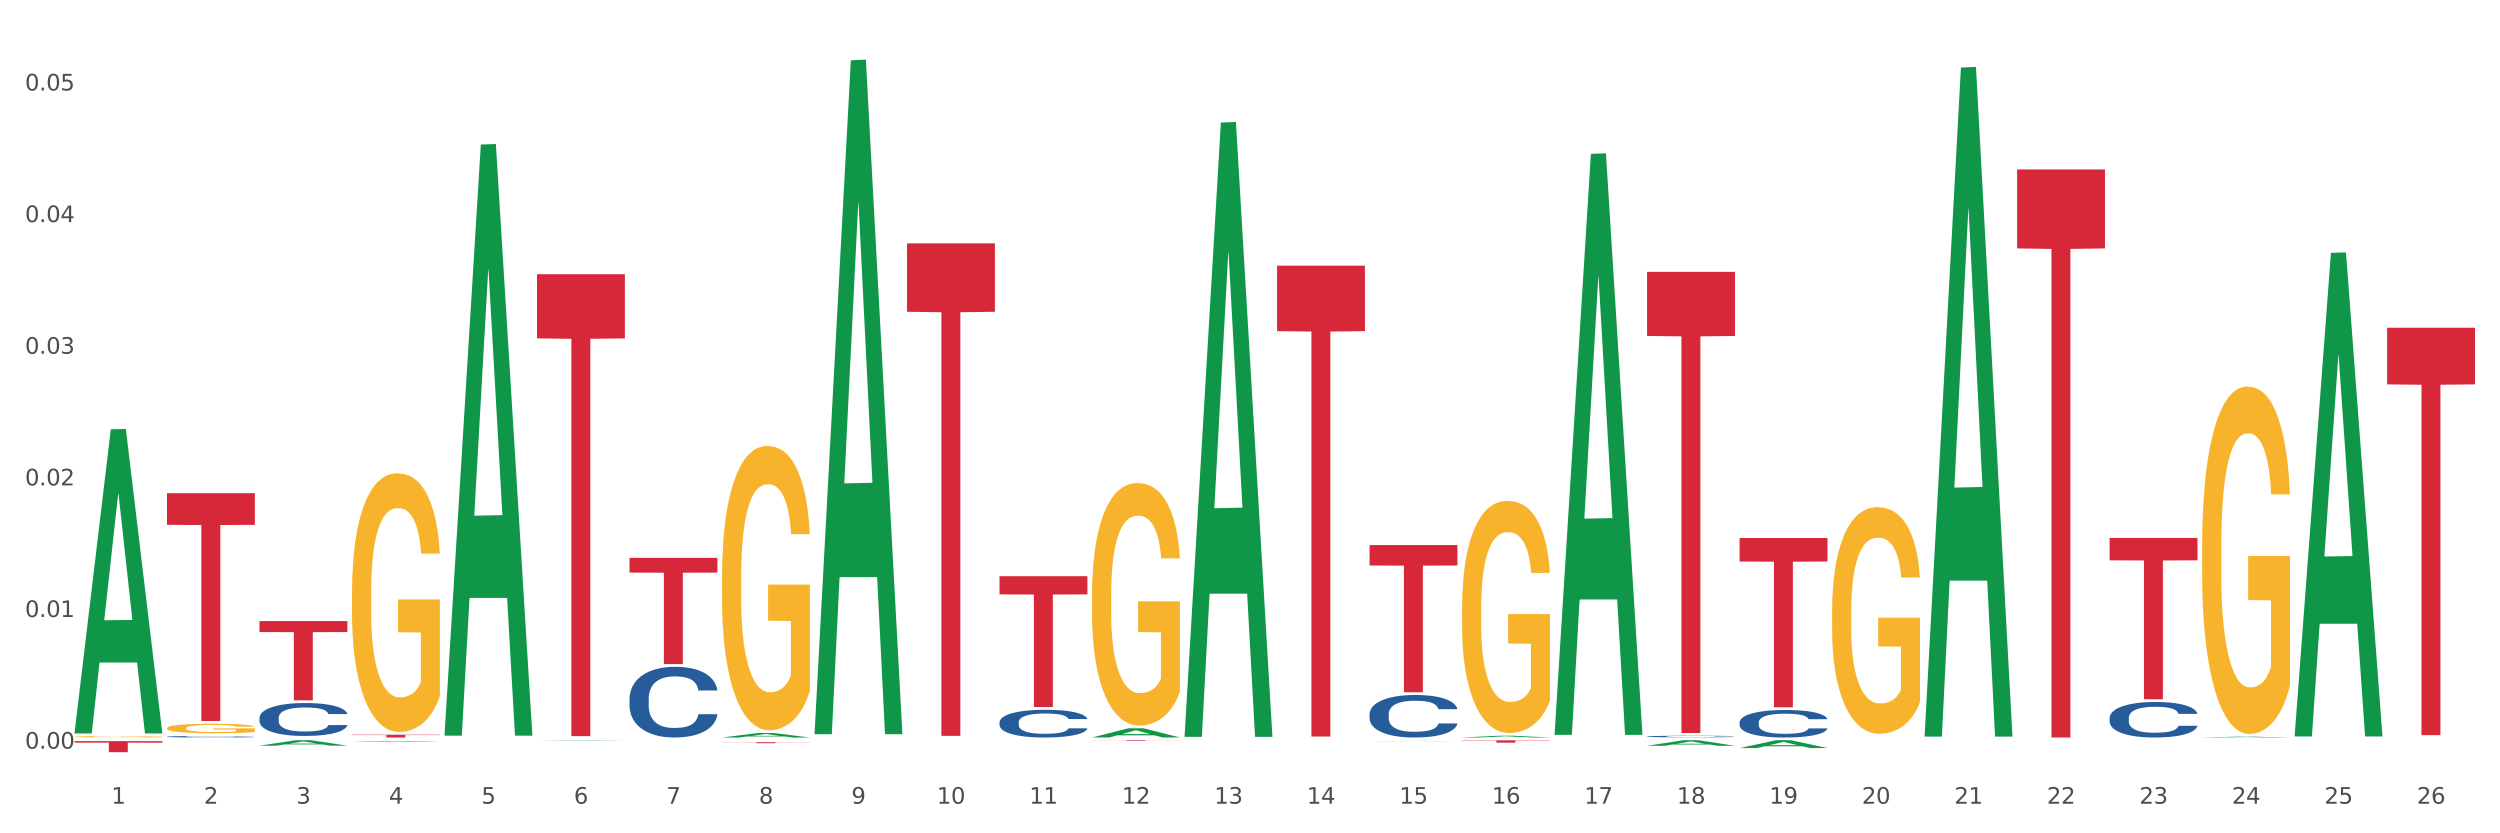 <?xml version="1.0" encoding="utf-8" standalone="no"?>
<!DOCTYPE svg PUBLIC "-//W3C//DTD SVG 1.1//EN"
  "http://www.w3.org/Graphics/SVG/1.1/DTD/svg11.dtd">
<svg xmlns:xlink="http://www.w3.org/1999/xlink" width="1080pt" height="360pt" viewBox="0 0 1080 360" xmlns="http://www.w3.org/2000/svg" version="1.1">
 <rect x="0" y="0" width="1080" height="360" fill="#333333" stroke="none"/>
 <defs>
  <style type="text/css">*{stroke-linejoin: round; stroke-linecap: butt}</style>
 </defs>
 <g id="figure_1">
  <g id="patch_1">
   <path d="M 0 360 
L 1080 360 
L 1080 0 
L 0 0 
z
" style="fill: #ffffff; stroke: #ffffff; stroke-linejoin: miter"/>
  </g>
  <g id="axes_1">
   <g id="matplotlib.axis_1">
    <g id="xtick_1">
     <g id="text_1">
      <!-- 1 -->
      <g style="fill: #4d4d4d" transform="translate(48.103 347.204) scale(0.096 -0.096)">
       <defs>
        <path id="DejaVuSans-31" d="M 794 531 
L 1825 531 
L 1825 4091 
L 703 3866 
L 703 4441 
L 1819 4666 
L 2450 4666 
L 2450 531 
L 3481 531 
L 3481 0 
L 794 0 
L 794 531 
z
" transform="scale(0.016)"/>
       </defs>
       <use xlink:href="#DejaVuSans-31"/>
      </g>
     </g>
    </g>
    <g id="xtick_2">
     <g id="text_2">
      <!-- 2 -->
      <g style="fill: #4d4d4d" transform="translate(88.066 347.204) scale(0.096 -0.096)">
       <defs>
        <path id="DejaVuSans-32" d="M 1228 531 
L 3431 531 
L 3431 0 
L 469 0 
L 469 531 
Q 828 903 1448 1529 
Q 2069 2156 2228 2338 
Q 2531 2678 2651 2914 
Q 2772 3150 2772 3378 
Q 2772 3750 2511 3984 
Q 2250 4219 1831 4219 
Q 1534 4219 1204 4116 
Q 875 4013 500 3803 
L 500 4441 
Q 881 4594 1212 4672 
Q 1544 4750 1819 4750 
Q 2544 4750 2975 4387 
Q 3406 4025 3406 3419 
Q 3406 3131 3298 2873 
Q 3191 2616 2906 2266 
Q 2828 2175 2409 1742 
Q 1991 1309 1228 531 
z
" transform="scale(0.016)"/>
       </defs>
       <use xlink:href="#DejaVuSans-32"/>
      </g>
     </g>
    </g>
    <g id="xtick_3">
     <g id="text_3">
      <!-- 3 -->
      <g style="fill: #4d4d4d" transform="translate(128.028 347.204) scale(0.096 -0.096)">
       <defs>
        <path id="DejaVuSans-33" d="M 2597 2516 
Q 3050 2419 3304 2112 
Q 3559 1806 3559 1356 
Q 3559 666 3084 287 
Q 2609 -91 1734 -91 
Q 1441 -91 1130 -33 
Q 819 25 488 141 
L 488 750 
Q 750 597 1062 519 
Q 1375 441 1716 441 
Q 2309 441 2620 675 
Q 2931 909 2931 1356 
Q 2931 1769 2642 2001 
Q 2353 2234 1838 2234 
L 1294 2234 
L 1294 2753 
L 1863 2753 
Q 2328 2753 2575 2939 
Q 2822 3125 2822 3475 
Q 2822 3834 2567 4026 
Q 2313 4219 1838 4219 
Q 1578 4219 1281 4162 
Q 984 4106 628 3988 
L 628 4550 
Q 988 4650 1302 4700 
Q 1616 4750 1894 4750 
Q 2613 4750 3031 4423 
Q 3450 4097 3450 3541 
Q 3450 3153 3228 2886 
Q 3006 2619 2597 2516 
z
" transform="scale(0.016)"/>
       </defs>
       <use xlink:href="#DejaVuSans-33"/>
      </g>
     </g>
    </g>
    <g id="xtick_4">
     <g id="text_4">
      <!-- 4 -->
      <g style="fill: #4d4d4d" transform="translate(167.99 347.204) scale(0.096 -0.096)">
       <defs>
        <path id="DejaVuSans-34" d="M 2419 4116 
L 825 1625 
L 2419 1625 
L 2419 4116 
z
M 2253 4666 
L 3047 4666 
L 3047 1625 
L 3713 1625 
L 3713 1100 
L 3047 1100 
L 3047 0 
L 2419 0 
L 2419 1100 
L 313 1100 
L 313 1709 
L 2253 4666 
z
" transform="scale(0.016)"/>
       </defs>
       <use xlink:href="#DejaVuSans-34"/>
      </g>
     </g>
    </g>
    <g id="xtick_5">
     <g id="text_5">
      <!-- 5 -->
      <g style="fill: #4d4d4d" transform="translate(207.953 347.204) scale(0.096 -0.096)">
       <defs>
        <path id="DejaVuSans-35" d="M 691 4666 
L 3169 4666 
L 3169 4134 
L 1269 4134 
L 1269 2991 
Q 1406 3038 1543 3061 
Q 1681 3084 1819 3084 
Q 2600 3084 3056 2656 
Q 3513 2228 3513 1497 
Q 3513 744 3044 326 
Q 2575 -91 1722 -91 
Q 1428 -91 1123 -41 
Q 819 9 494 109 
L 494 744 
Q 775 591 1075 516 
Q 1375 441 1709 441 
Q 2250 441 2565 725 
Q 2881 1009 2881 1497 
Q 2881 1984 2565 2268 
Q 2250 2553 1709 2553 
Q 1456 2553 1204 2497 
Q 953 2441 691 2322 
L 691 4666 
z
" transform="scale(0.016)"/>
       </defs>
       <use xlink:href="#DejaVuSans-35"/>
      </g>
     </g>
    </g>
    <g id="xtick_6">
     <g id="text_6">
      <!-- 6 -->
      <g style="fill: #4d4d4d" transform="translate(247.915 347.204) scale(0.096 -0.096)">
       <defs>
        <path id="DejaVuSans-36" d="M 2113 2584 
Q 1688 2584 1439 2293 
Q 1191 2003 1191 1497 
Q 1191 994 1439 701 
Q 1688 409 2113 409 
Q 2538 409 2786 701 
Q 3034 994 3034 1497 
Q 3034 2003 2786 2293 
Q 2538 2584 2113 2584 
z
M 3366 4563 
L 3366 3988 
Q 3128 4100 2886 4159 
Q 2644 4219 2406 4219 
Q 1781 4219 1451 3797 
Q 1122 3375 1075 2522 
Q 1259 2794 1537 2939 
Q 1816 3084 2150 3084 
Q 2853 3084 3261 2657 
Q 3669 2231 3669 1497 
Q 3669 778 3244 343 
Q 2819 -91 2113 -91 
Q 1303 -91 875 529 
Q 447 1150 447 2328 
Q 447 3434 972 4092 
Q 1497 4750 2381 4750 
Q 2619 4750 2861 4703 
Q 3103 4656 3366 4563 
z
" transform="scale(0.016)"/>
       </defs>
       <use xlink:href="#DejaVuSans-36"/>
      </g>
     </g>
    </g>
    <g id="xtick_7">
     <g id="text_7">
      <!-- 7 -->
      <g style="fill: #4d4d4d" transform="translate(287.878 347.204) scale(0.096 -0.096)">
       <defs>
        <path id="DejaVuSans-37" d="M 525 4666 
L 3525 4666 
L 3525 4397 
L 1831 0 
L 1172 0 
L 2766 4134 
L 525 4134 
L 525 4666 
z
" transform="scale(0.016)"/>
       </defs>
       <use xlink:href="#DejaVuSans-37"/>
      </g>
     </g>
    </g>
    <g id="xtick_8">
     <g id="text_8">
      <!-- 8 -->
      <g style="fill: #4d4d4d" transform="translate(327.84 347.204) scale(0.096 -0.096)">
       <defs>
        <path id="DejaVuSans-38" d="M 2034 2216 
Q 1584 2216 1326 1975 
Q 1069 1734 1069 1313 
Q 1069 891 1326 650 
Q 1584 409 2034 409 
Q 2484 409 2743 651 
Q 3003 894 3003 1313 
Q 3003 1734 2745 1975 
Q 2488 2216 2034 2216 
z
M 1403 2484 
Q 997 2584 770 2862 
Q 544 3141 544 3541 
Q 544 4100 942 4425 
Q 1341 4750 2034 4750 
Q 2731 4750 3128 4425 
Q 3525 4100 3525 3541 
Q 3525 3141 3298 2862 
Q 3072 2584 2669 2484 
Q 3125 2378 3379 2068 
Q 3634 1759 3634 1313 
Q 3634 634 3220 271 
Q 2806 -91 2034 -91 
Q 1263 -91 848 271 
Q 434 634 434 1313 
Q 434 1759 690 2068 
Q 947 2378 1403 2484 
z
M 1172 3481 
Q 1172 3119 1398 2916 
Q 1625 2713 2034 2713 
Q 2441 2713 2670 2916 
Q 2900 3119 2900 3481 
Q 2900 3844 2670 4047 
Q 2441 4250 2034 4250 
Q 1625 4250 1398 4047 
Q 1172 3844 1172 3481 
z
" transform="scale(0.016)"/>
       </defs>
       <use xlink:href="#DejaVuSans-38"/>
      </g>
     </g>
    </g>
    <g id="xtick_9">
     <g id="text_9">
      <!-- 9 -->
      <g style="fill: #4d4d4d" transform="translate(367.803 347.204) scale(0.096 -0.096)">
       <defs>
        <path id="DejaVuSans-39" d="M 703 97 
L 703 672 
Q 941 559 1184 500 
Q 1428 441 1663 441 
Q 2288 441 2617 861 
Q 2947 1281 2994 2138 
Q 2813 1869 2534 1725 
Q 2256 1581 1919 1581 
Q 1219 1581 811 2004 
Q 403 2428 403 3163 
Q 403 3881 828 4315 
Q 1253 4750 1959 4750 
Q 2769 4750 3195 4129 
Q 3622 3509 3622 2328 
Q 3622 1225 3098 567 
Q 2575 -91 1691 -91 
Q 1453 -91 1209 -44 
Q 966 3 703 97 
z
M 1959 2075 
Q 2384 2075 2632 2365 
Q 2881 2656 2881 3163 
Q 2881 3666 2632 3958 
Q 2384 4250 1959 4250 
Q 1534 4250 1286 3958 
Q 1038 3666 1038 3163 
Q 1038 2656 1286 2365 
Q 1534 2075 1959 2075 
z
" transform="scale(0.016)"/>
       </defs>
       <use xlink:href="#DejaVuSans-39"/>
      </g>
     </g>
    </g>
    <g id="xtick_10">
     <g id="text_10">
      <!-- 10 -->
      <g style="fill: #4d4d4d" transform="translate(404.711 347.204) scale(0.096 -0.096)">
       <defs>
        <path id="DejaVuSans-30" d="M 2034 4250 
Q 1547 4250 1301 3770 
Q 1056 3291 1056 2328 
Q 1056 1369 1301 889 
Q 1547 409 2034 409 
Q 2525 409 2770 889 
Q 3016 1369 3016 2328 
Q 3016 3291 2770 3770 
Q 2525 4250 2034 4250 
z
M 2034 4750 
Q 2819 4750 3233 4129 
Q 3647 3509 3647 2328 
Q 3647 1150 3233 529 
Q 2819 -91 2034 -91 
Q 1250 -91 836 529 
Q 422 1150 422 2328 
Q 422 3509 836 4129 
Q 1250 4750 2034 4750 
z
" transform="scale(0.016)"/>
       </defs>
       <use xlink:href="#DejaVuSans-31"/>
       <use xlink:href="#DejaVuSans-30" transform="translate(63.623 0)"/>
      </g>
     </g>
    </g>
    <g id="xtick_11">
     <g id="text_11">
      <!-- 11 -->
      <g style="fill: #4d4d4d" transform="translate(444.673 347.204) scale(0.096 -0.096)">
       <use xlink:href="#DejaVuSans-31"/>
       <use xlink:href="#DejaVuSans-31" transform="translate(63.623 0)"/>
      </g>
     </g>
    </g>
    <g id="xtick_12">
     <g id="text_12">
      <!-- 12 -->
      <g style="fill: #4d4d4d" transform="translate(484.636 347.204) scale(0.096 -0.096)">
       <use xlink:href="#DejaVuSans-31"/>
       <use xlink:href="#DejaVuSans-32" transform="translate(63.623 0)"/>
      </g>
     </g>
    </g>
    <g id="xtick_13">
     <g id="text_13">
      <!-- 13 -->
      <g style="fill: #4d4d4d" transform="translate(524.598 347.204) scale(0.096 -0.096)">
       <use xlink:href="#DejaVuSans-31"/>
       <use xlink:href="#DejaVuSans-33" transform="translate(63.623 0)"/>
      </g>
     </g>
    </g>
    <g id="xtick_14">
     <g id="text_14">
      <!-- 14 -->
      <g style="fill: #4d4d4d" transform="translate(564.561 347.204) scale(0.096 -0.096)">
       <use xlink:href="#DejaVuSans-31"/>
       <use xlink:href="#DejaVuSans-34" transform="translate(63.623 0)"/>
      </g>
     </g>
    </g>
    <g id="xtick_15">
     <g id="text_15">
      <!-- 15 -->
      <g style="fill: #4d4d4d" transform="translate(604.523 347.204) scale(0.096 -0.096)">
       <use xlink:href="#DejaVuSans-31"/>
       <use xlink:href="#DejaVuSans-35" transform="translate(63.623 0)"/>
      </g>
     </g>
    </g>
    <g id="xtick_16">
     <g id="text_16">
      <!-- 16 -->
      <g style="fill: #4d4d4d" transform="translate(644.486 347.204) scale(0.096 -0.096)">
       <use xlink:href="#DejaVuSans-31"/>
       <use xlink:href="#DejaVuSans-36" transform="translate(63.623 0)"/>
      </g>
     </g>
    </g>
    <g id="xtick_17">
     <g id="text_17">
      <!-- 17 -->
      <g style="fill: #4d4d4d" transform="translate(684.448 347.204) scale(0.096 -0.096)">
       <use xlink:href="#DejaVuSans-31"/>
       <use xlink:href="#DejaVuSans-37" transform="translate(63.623 0)"/>
      </g>
     </g>
    </g>
    <g id="xtick_18">
     <g id="text_18">
      <!-- 18 -->
      <g style="fill: #4d4d4d" transform="translate(724.41 347.204) scale(0.096 -0.096)">
       <use xlink:href="#DejaVuSans-31"/>
       <use xlink:href="#DejaVuSans-38" transform="translate(63.623 0)"/>
      </g>
     </g>
    </g>
    <g id="xtick_19">
     <g id="text_19">
      <!-- 19 -->
      <g style="fill: #4d4d4d" transform="translate(764.373 347.204) scale(0.096 -0.096)">
       <use xlink:href="#DejaVuSans-31"/>
       <use xlink:href="#DejaVuSans-39" transform="translate(63.623 0)"/>
      </g>
     </g>
    </g>
    <g id="xtick_20">
     <g id="text_20">
      <!-- 20 -->
      <g style="fill: #4d4d4d" transform="translate(804.335 347.204) scale(0.096 -0.096)">
       <use xlink:href="#DejaVuSans-32"/>
       <use xlink:href="#DejaVuSans-30" transform="translate(63.623 0)"/>
      </g>
     </g>
    </g>
    <g id="xtick_21">
     <g id="text_21">
      <!-- 21 -->
      <g style="fill: #4d4d4d" transform="translate(844.298 347.204) scale(0.096 -0.096)">
       <use xlink:href="#DejaVuSans-32"/>
       <use xlink:href="#DejaVuSans-31" transform="translate(63.623 0)"/>
      </g>
     </g>
    </g>
    <g id="xtick_22">
     <g id="text_22">
      <!-- 22 -->
      <g style="fill: #4d4d4d" transform="translate(884.26 347.204) scale(0.096 -0.096)">
       <use xlink:href="#DejaVuSans-32"/>
       <use xlink:href="#DejaVuSans-32" transform="translate(63.623 0)"/>
      </g>
     </g>
    </g>
    <g id="xtick_23">
     <g id="text_23">
      <!-- 23 -->
      <g style="fill: #4d4d4d" transform="translate(924.223 347.204) scale(0.096 -0.096)">
       <use xlink:href="#DejaVuSans-32"/>
       <use xlink:href="#DejaVuSans-33" transform="translate(63.623 0)"/>
      </g>
     </g>
    </g>
    <g id="xtick_24">
     <g id="text_24">
      <!-- 24 -->
      <g style="fill: #4d4d4d" transform="translate(964.185 347.204) scale(0.096 -0.096)">
       <use xlink:href="#DejaVuSans-32"/>
       <use xlink:href="#DejaVuSans-34" transform="translate(63.623 0)"/>
      </g>
     </g>
    </g>
    <g id="xtick_25">
     <g id="text_25">
      <!-- 25 -->
      <g style="fill: #4d4d4d" transform="translate(1004.147 347.204) scale(0.096 -0.096)">
       <use xlink:href="#DejaVuSans-32"/>
       <use xlink:href="#DejaVuSans-35" transform="translate(63.623 0)"/>
      </g>
     </g>
    </g>
    <g id="xtick_26">
     <g id="text_26">
      <!-- 26 -->
      <g style="fill: #4d4d4d" transform="translate(1044.11 347.204) scale(0.096 -0.096)">
       <use xlink:href="#DejaVuSans-32"/>
       <use xlink:href="#DejaVuSans-36" transform="translate(63.623 0)"/>
      </g>
     </g>
    </g>
    <g id="xtick_27"/>
    <g id="xtick_28"/>
    <g id="xtick_29"/>
    <g id="xtick_30"/>
    <g id="xtick_31"/>
    <g id="xtick_32"/>
    <g id="xtick_33"/>
    <g id="xtick_34"/>
    <g id="xtick_35"/>
    <g id="xtick_36"/>
    <g id="xtick_37"/>
    <g id="xtick_38"/>
    <g id="xtick_39"/>
    <g id="xtick_40"/>
    <g id="xtick_41"/>
    <g id="xtick_42"/>
    <g id="xtick_43"/>
    <g id="xtick_44"/>
    <g id="xtick_45"/>
    <g id="xtick_46"/>
    <g id="xtick_47"/>
    <g id="xtick_48"/>
    <g id="xtick_49"/>
    <g id="xtick_50"/>
    <g id="xtick_51"/>
   </g>
   <g id="matplotlib.axis_2">
    <g id="ytick_1">
     <g id="text_27">
      <!-- 0.00 -->
      <g style="fill: #4d4d4d" transform="translate(10.8 323.425) scale(0.096 -0.096)">
       <defs>
        <path id="DejaVuSans-2e" d="M 684 794 
L 1344 794 
L 1344 0 
L 684 0 
L 684 794 
z
" transform="scale(0.016)"/>
       </defs>
       <use xlink:href="#DejaVuSans-30"/>
       <use xlink:href="#DejaVuSans-2e" transform="translate(63.623 0)"/>
       <use xlink:href="#DejaVuSans-30" transform="translate(95.41 0)"/>
       <use xlink:href="#DejaVuSans-30" transform="translate(159.033 0)"/>
      </g>
     </g>
    </g>
    <g id="ytick_2">
     <g id="text_28">
      <!-- 0.01 -->
      <g style="fill: #4d4d4d" transform="translate(10.8 266.556) scale(0.096 -0.096)">
       <use xlink:href="#DejaVuSans-30"/>
       <use xlink:href="#DejaVuSans-2e" transform="translate(63.623 0)"/>
       <use xlink:href="#DejaVuSans-30" transform="translate(95.41 0)"/>
       <use xlink:href="#DejaVuSans-31" transform="translate(159.033 0)"/>
      </g>
     </g>
    </g>
    <g id="ytick_3">
     <g id="text_29">
      <!-- 0.02 -->
      <g style="fill: #4d4d4d" transform="translate(10.8 209.687) scale(0.096 -0.096)">
       <use xlink:href="#DejaVuSans-30"/>
       <use xlink:href="#DejaVuSans-2e" transform="translate(63.623 0)"/>
       <use xlink:href="#DejaVuSans-30" transform="translate(95.41 0)"/>
       <use xlink:href="#DejaVuSans-32" transform="translate(159.033 0)"/>
      </g>
     </g>
    </g>
    <g id="ytick_4">
     <g id="text_30">
      <!-- 0.03 -->
      <g style="fill: #4d4d4d" transform="translate(10.8 152.819) scale(0.096 -0.096)">
       <use xlink:href="#DejaVuSans-30"/>
       <use xlink:href="#DejaVuSans-2e" transform="translate(63.623 0)"/>
       <use xlink:href="#DejaVuSans-30" transform="translate(95.41 0)"/>
       <use xlink:href="#DejaVuSans-33" transform="translate(159.033 0)"/>
      </g>
     </g>
    </g>
    <g id="ytick_5">
     <g id="text_31">
      <!-- 0.04 -->
      <g style="fill: #4d4d4d" transform="translate(10.8 95.95) scale(0.096 -0.096)">
       <use xlink:href="#DejaVuSans-30"/>
       <use xlink:href="#DejaVuSans-2e" transform="translate(63.623 0)"/>
       <use xlink:href="#DejaVuSans-30" transform="translate(95.41 0)"/>
       <use xlink:href="#DejaVuSans-34" transform="translate(159.033 0)"/>
      </g>
     </g>
    </g>
    <g id="ytick_6">
     <g id="text_32">
      <!-- 0.05 -->
      <g style="fill: #4d4d4d" transform="translate(10.8 39.082) scale(0.096 -0.096)">
       <use xlink:href="#DejaVuSans-30"/>
       <use xlink:href="#DejaVuSans-2e" transform="translate(63.623 0)"/>
       <use xlink:href="#DejaVuSans-30" transform="translate(95.41 0)"/>
       <use xlink:href="#DejaVuSans-35" transform="translate(159.033 0)"/>
      </g>
     </g>
    </g>
    <g id="ytick_7"/>
    <g id="ytick_8"/>
    <g id="ytick_9"/>
    <g id="ytick_10"/>
    <g id="ytick_11"/>
   </g>
   <g id="PolyCollection_1">
    <path d="M 32.175 316.603 
L 32.214 316.48 
L 47.87 185.443 
L 54.367 185.32 
L 70.139 316.85 
L 62.625 316.85 
L 59.22 286.221 
L 43.055 286.221 
L 42.938 286.715 
L 39.65 316.85 
L 32.175 316.85 
L 32.175 316.603 
L 45.091 267.943 
L 57.184 267.82 
L 51.196 213.355 
L 51.118 213.108 
L 51.04 213.478 
L 45.052 267.82 
L 45.091 267.943 
L 32.175 316.603 
z
" clip-path="url(#p84cba42b49)" style="fill: #109648"/>
    <path d="M 311.912 249.404 
L 311.957 249.292 
L 311.957 245.253 
L 312.046 241.775 
L 312.495 233.362 
L 313.167 226.406 
L 313.66 222.704 
L 314.153 219.675 
L 314.736 216.646 
L 315.453 213.505 
L 316.753 208.906 
L 317.56 206.55 
L 318.546 204.082 
L 320.339 200.492 
L 321.638 198.473 
L 322.983 196.79 
L 325.179 194.771 
L 326.614 193.873 
L 328.138 193.2 
L 329.975 192.752 
L 331.365 192.639 
L 334.413 192.976 
L 337.012 193.986 
L 338.267 194.771 
L 339.881 196.117 
L 340.733 197.015 
L 342.122 198.81 
L 343.556 201.165 
L 344.542 203.185 
L 346.022 206.999 
L 347.142 210.813 
L 348.173 215.525 
L 348.711 218.778 
L 349.114 221.807 
L 349.473 225.285 
L 349.831 230.781 
L 341.764 230.781 
L 341.45 226.855 
L 340.957 223.153 
L 340.24 219.563 
L 339.612 217.32 
L 338.536 214.515 
L 337.55 212.72 
L 336.519 211.374 
L 335.264 210.252 
L 334.278 209.691 
L 332.889 209.242 
L 330.155 209.355 
L 328.317 210.252 
L 327.062 211.374 
L 326.255 212.384 
L 325.538 213.505 
L 324.731 215.076 
L 323.79 217.432 
L 323.118 219.563 
L 322.445 222.256 
L 321.907 224.948 
L 321.414 228.089 
L 321.011 231.455 
L 320.697 234.932 
L 320.428 239.195 
L 320.204 246.263 
L 320.204 261.632 
L 320.294 265.109 
L 320.518 269.709 
L 320.787 273.186 
L 321.235 277.337 
L 321.638 280.142 
L 322.4 284.18 
L 323.252 287.546 
L 323.924 289.677 
L 324.597 291.472 
L 325.762 293.94 
L 327.062 295.959 
L 328.182 297.193 
L 329.706 298.315 
L 330.737 298.764 
L 331.634 298.988 
L 333.83 298.988 
L 335.399 298.652 
L 337.147 297.866 
L 338.491 296.857 
L 339.612 295.623 
L 340.867 293.604 
L 341.674 291.696 
L 341.674 268.25 
L 331.813 268.138 
L 331.813 252.545 
L 349.876 252.545 
L 349.876 298.315 
L 349.114 300.671 
L 348.263 302.802 
L 347.366 304.71 
L 346.022 307.065 
L 344.408 309.309 
L 342.974 310.88 
L 341.45 312.226 
L 339.657 313.46 
L 337.326 314.582 
L 335.892 315.03 
L 334.099 315.367 
L 331.992 315.479 
L 330.155 315.255 
L 328.362 314.694 
L 326.479 313.684 
L 324.641 312.226 
L 323.252 310.767 
L 321.862 308.972 
L 320.383 306.617 
L 319.218 304.373 
L 318.322 302.354 
L 317.335 299.774 
L 316.26 296.408 
L 315.453 293.379 
L 314.736 290.238 
L 313.974 286.199 
L 313.436 282.722 
L 312.898 278.347 
L 312.584 275.093 
L 312.226 270.045 
L 311.957 262.978 
L 311.912 249.404 
z
" clip-path="url(#p84cba42b49)" style="fill: #f7b32b"/>
    <path d="M 471.762 257.085 
L 471.807 256.989 
L 471.807 253.544 
L 471.896 250.578 
L 472.344 243.402 
L 473.017 237.469 
L 473.51 234.311 
L 474.003 231.728 
L 474.585 229.144 
L 475.303 226.465 
L 476.602 222.542 
L 477.409 220.533 
L 478.395 218.428 
L 480.188 215.366 
L 481.488 213.643 
L 482.833 212.208 
L 485.029 210.486 
L 486.463 209.72 
L 487.987 209.146 
L 489.825 208.763 
L 491.214 208.668 
L 494.262 208.955 
L 496.862 209.816 
L 498.117 210.486 
L 499.731 211.634 
L 500.582 212.399 
L 501.972 213.93 
L 503.406 215.94 
L 504.392 217.662 
L 505.871 220.915 
L 506.992 224.169 
L 508.023 228.187 
L 508.561 230.962 
L 508.964 233.546 
L 509.323 236.512 
L 509.681 241.201 
L 501.613 241.201 
L 501.299 237.852 
L 500.806 234.694 
L 500.089 231.632 
L 499.462 229.718 
L 498.386 227.326 
L 497.4 225.795 
L 496.369 224.647 
L 495.114 223.69 
L 494.128 223.212 
L 492.738 222.829 
L 490.004 222.925 
L 488.167 223.69 
L 486.912 224.647 
L 486.105 225.508 
L 485.388 226.465 
L 484.581 227.805 
L 483.64 229.814 
L 482.967 231.632 
L 482.295 233.929 
L 481.757 236.225 
L 481.264 238.904 
L 480.861 241.775 
L 480.547 244.741 
L 480.278 248.377 
L 480.054 254.405 
L 480.054 267.514 
L 480.143 270.481 
L 480.368 274.404 
L 480.636 277.37 
L 481.085 280.91 
L 481.488 283.303 
L 482.25 286.747 
L 483.102 289.618 
L 483.774 291.436 
L 484.446 292.967 
L 485.612 295.072 
L 486.912 296.794 
L 488.032 297.847 
L 489.556 298.804 
L 490.587 299.186 
L 491.483 299.378 
L 493.68 299.378 
L 495.248 299.091 
L 496.997 298.421 
L 498.341 297.56 
L 499.462 296.507 
L 500.717 294.785 
L 501.524 293.158 
L 501.524 273.16 
L 491.663 273.064 
L 491.663 259.764 
L 509.726 259.764 
L 509.726 298.804 
L 508.964 300.813 
L 508.112 302.631 
L 507.216 304.258 
L 505.871 306.267 
L 504.258 308.181 
L 502.823 309.52 
L 501.299 310.669 
L 499.507 311.721 
L 497.176 312.678 
L 495.742 313.061 
L 493.949 313.348 
L 491.842 313.444 
L 490.004 313.252 
L 488.211 312.774 
L 486.329 311.913 
L 484.491 310.669 
L 483.102 309.425 
L 481.712 307.894 
L 480.233 305.884 
L 479.068 303.971 
L 478.171 302.248 
L 477.185 300.048 
L 476.109 297.177 
L 475.303 294.593 
L 474.585 291.914 
L 473.824 288.47 
L 473.286 285.503 
L 472.748 281.772 
L 472.434 278.997 
L 472.075 274.691 
L 471.807 268.663 
L 471.762 257.085 
z
" clip-path="url(#p84cba42b49)" style="fill: #f7b32b"/>
    <path d="M 631.611 262.718 
L 631.656 262.626 
L 631.656 259.329 
L 631.746 256.489 
L 632.194 249.62 
L 632.866 243.941 
L 633.359 240.919 
L 633.853 238.446 
L 634.435 235.973 
L 635.152 233.408 
L 636.452 229.653 
L 637.259 227.73 
L 638.245 225.715 
L 640.038 222.784 
L 641.338 221.135 
L 642.682 219.761 
L 644.879 218.113 
L 646.313 217.38 
L 647.837 216.831 
L 649.675 216.464 
L 651.064 216.373 
L 654.112 216.647 
L 656.712 217.472 
L 657.967 218.113 
L 659.58 219.212 
L 660.432 219.945 
L 661.822 221.41 
L 663.256 223.334 
L 664.242 224.982 
L 665.721 228.096 
L 666.842 231.21 
L 667.872 235.057 
L 668.41 237.713 
L 668.814 240.186 
L 669.172 243.026 
L 669.531 247.513 
L 661.463 247.513 
L 661.149 244.308 
L 660.656 241.285 
L 659.939 238.354 
L 659.311 236.523 
L 658.236 234.233 
L 657.25 232.767 
L 656.219 231.668 
L 654.964 230.752 
L 653.978 230.294 
L 652.588 229.928 
L 649.854 230.02 
L 648.016 230.752 
L 646.761 231.668 
L 645.954 232.493 
L 645.237 233.408 
L 644.431 234.691 
L 643.489 236.614 
L 642.817 238.354 
L 642.145 240.553 
L 641.607 242.751 
L 641.114 245.315 
L 640.71 248.063 
L 640.397 250.902 
L 640.128 254.383 
L 639.904 260.153 
L 639.904 272.701 
L 639.993 275.54 
L 640.217 279.296 
L 640.486 282.135 
L 640.934 285.524 
L 641.338 287.813 
L 642.1 291.111 
L 642.951 293.858 
L 643.624 295.599 
L 644.296 297.064 
L 645.461 299.079 
L 646.761 300.728 
L 647.882 301.735 
L 649.406 302.651 
L 650.437 303.018 
L 651.333 303.201 
L 653.529 303.201 
L 655.098 302.926 
L 656.846 302.285 
L 658.191 301.461 
L 659.311 300.453 
L 660.566 298.804 
L 661.373 297.247 
L 661.373 278.105 
L 651.512 278.013 
L 651.512 265.282 
L 669.576 265.282 
L 669.576 302.651 
L 668.814 304.575 
L 667.962 306.315 
L 667.066 307.872 
L 665.721 309.795 
L 664.107 311.627 
L 662.673 312.909 
L 661.149 314.008 
L 659.356 315.016 
L 657.026 315.932 
L 655.591 316.298 
L 653.798 316.573 
L 651.692 316.665 
L 649.854 316.481 
L 648.061 316.023 
L 646.179 315.199 
L 644.341 314.008 
L 642.951 312.818 
L 641.562 311.352 
L 640.083 309.429 
L 638.917 307.597 
L 638.021 305.948 
L 637.035 303.842 
L 635.959 301.094 
L 635.152 298.621 
L 634.435 296.057 
L 633.673 292.759 
L 633.135 289.92 
L 632.598 286.348 
L 632.284 283.692 
L 631.925 279.57 
L 631.656 273.8 
L 631.611 262.718 
z
" clip-path="url(#p84cba42b49)" style="fill: #f7b32b"/>
    <path d="M 791.461 264.327 
L 791.506 264.238 
L 791.506 261.019 
L 791.596 258.247 
L 792.044 251.541 
L 792.716 245.997 
L 793.209 243.047 
L 793.702 240.632 
L 794.285 238.218 
L 795.002 235.714 
L 796.302 232.048 
L 797.109 230.171 
L 798.095 228.204 
L 799.888 225.342 
L 801.188 223.733 
L 802.532 222.392 
L 804.728 220.782 
L 806.163 220.067 
L 807.687 219.53 
L 809.524 219.173 
L 810.914 219.083 
L 813.962 219.352 
L 816.561 220.156 
L 817.817 220.782 
L 819.43 221.855 
L 820.282 222.57 
L 821.671 224.001 
L 823.106 225.879 
L 824.092 227.488 
L 825.571 230.528 
L 826.691 233.569 
L 827.722 237.324 
L 828.26 239.917 
L 828.663 242.331 
L 829.022 245.103 
L 829.381 249.484 
L 821.313 249.484 
L 820.999 246.355 
L 820.506 243.404 
L 819.789 240.543 
L 819.161 238.755 
L 818.085 236.519 
L 817.099 235.089 
L 816.068 234.016 
L 814.813 233.121 
L 813.827 232.674 
L 812.438 232.317 
L 809.704 232.406 
L 807.866 233.121 
L 806.611 234.016 
L 805.804 234.82 
L 805.087 235.714 
L 804.28 236.966 
L 803.339 238.844 
L 802.667 240.543 
L 801.994 242.689 
L 801.456 244.835 
L 800.963 247.338 
L 800.56 250.021 
L 800.246 252.793 
L 799.977 256.191 
L 799.753 261.824 
L 799.753 274.074 
L 799.843 276.845 
L 800.067 280.511 
L 800.336 283.283 
L 800.784 286.592 
L 801.188 288.827 
L 801.949 292.046 
L 802.801 294.728 
L 803.473 296.427 
L 804.146 297.858 
L 805.311 299.825 
L 806.611 301.434 
L 807.732 302.418 
L 809.255 303.312 
L 810.286 303.67 
L 811.183 303.849 
L 813.379 303.849 
L 814.948 303.58 
L 816.696 302.955 
L 818.041 302.15 
L 819.161 301.166 
L 820.416 299.557 
L 821.223 298.037 
L 821.223 279.349 
L 811.362 279.26 
L 811.362 266.831 
L 829.425 266.831 
L 829.425 303.312 
L 828.663 305.19 
L 827.812 306.889 
L 826.915 308.409 
L 825.571 310.287 
L 823.957 312.075 
L 822.523 313.327 
L 820.999 314.4 
L 819.206 315.383 
L 816.875 316.277 
L 815.441 316.635 
L 813.648 316.903 
L 811.541 316.993 
L 809.704 316.814 
L 807.911 316.367 
L 806.028 315.562 
L 804.191 314.4 
L 802.801 313.237 
L 801.412 311.807 
L 799.933 309.929 
L 798.767 308.141 
L 797.871 306.531 
L 796.885 304.475 
L 795.809 301.792 
L 795.002 299.378 
L 794.285 296.874 
L 793.523 293.655 
L 792.985 290.884 
L 792.447 287.396 
L 792.133 284.803 
L 791.775 280.78 
L 791.506 275.146 
L 791.461 264.327 
z
" clip-path="url(#p84cba42b49)" style="fill: #f7b32b"/>
    <path d="M 951.311 236.323 
L 951.356 236.186 
L 951.356 231.251 
L 951.445 227.001 
L 951.894 216.72 
L 952.566 208.222 
L 953.059 203.698 
L 953.552 199.997 
L 954.135 196.296 
L 954.852 192.457 
L 956.152 186.837 
L 956.958 183.958 
L 957.945 180.943 
L 959.737 176.556 
L 961.037 174.089 
L 962.382 172.033 
L 964.578 169.565 
L 966.012 168.469 
L 967.536 167.646 
L 969.374 167.098 
L 970.764 166.961 
L 973.812 167.372 
L 976.411 168.606 
L 977.666 169.565 
L 979.28 171.21 
L 980.131 172.307 
L 981.521 174.5 
L 982.955 177.379 
L 983.941 179.846 
L 985.42 184.507 
L 986.541 189.168 
L 987.572 194.925 
L 988.11 198.9 
L 988.513 202.601 
L 988.872 206.851 
L 989.23 213.568 
L 981.162 213.568 
L 980.849 208.77 
L 980.356 204.246 
L 979.638 199.86 
L 979.011 197.118 
L 977.935 193.691 
L 976.949 191.498 
L 975.918 189.853 
L 974.663 188.482 
L 973.677 187.797 
L 972.288 187.248 
L 969.553 187.385 
L 967.716 188.482 
L 966.461 189.853 
L 965.654 191.087 
L 964.937 192.457 
L 964.13 194.377 
L 963.189 197.255 
L 962.516 199.86 
L 961.844 203.15 
L 961.306 206.44 
L 960.813 210.278 
L 960.41 214.39 
L 960.096 218.64 
L 959.827 223.849 
L 959.603 232.485 
L 959.603 251.265 
L 959.693 255.514 
L 959.917 261.134 
L 960.186 265.384 
L 960.634 270.456 
L 961.037 273.883 
L 961.799 278.818 
L 962.651 282.93 
L 963.323 285.534 
L 963.995 287.728 
L 965.161 290.743 
L 966.461 293.211 
L 967.581 294.719 
L 969.105 296.09 
L 970.136 296.638 
L 971.033 296.912 
L 973.229 296.912 
L 974.798 296.501 
L 976.546 295.541 
L 977.89 294.307 
L 979.011 292.8 
L 980.266 290.332 
L 981.073 288.002 
L 981.073 259.352 
L 971.212 259.215 
L 971.212 240.161 
L 989.275 240.161 
L 989.275 296.09 
L 988.513 298.968 
L 987.662 301.573 
L 986.765 303.903 
L 985.42 306.782 
L 983.807 309.523 
L 982.373 311.442 
L 980.849 313.087 
L 979.056 314.595 
L 976.725 315.966 
L 975.291 316.514 
L 973.498 316.926 
L 971.391 317.063 
L 969.553 316.789 
L 967.761 316.103 
L 965.878 314.869 
L 964.04 313.087 
L 962.651 311.305 
L 961.261 309.112 
L 959.782 306.233 
L 958.617 303.492 
L 957.72 301.024 
L 956.734 297.872 
L 955.659 293.759 
L 954.852 290.058 
L 954.135 286.22 
L 953.373 281.285 
L 952.835 277.035 
L 952.297 271.689 
L 951.983 267.714 
L 951.625 261.545 
L 951.356 252.909 
L 951.311 236.323 
z
" clip-path="url(#p84cba42b49)" style="fill: #f7b32b"/>
    <path d="M 911.348 310.153 
L 911.393 310.139 
L 911.393 309.747 
L 911.528 309.215 
L 912.022 308.234 
L 912.65 307.491 
L 913.727 306.623 
L 914.31 306.259 
L 915.073 305.852 
L 916.644 305.194 
L 918.439 304.633 
L 919.695 304.325 
L 920.638 304.129 
L 922.747 303.779 
L 923.958 303.625 
L 925.215 303.499 
L 926.292 303.415 
L 928.087 303.316 
L 929.523 303.274 
L 931.183 303.26 
L 932.574 303.274 
L 934.414 303.33 
L 937.107 303.499 
L 938.139 303.597 
L 939.53 303.765 
L 940.966 303.989 
L 942.133 304.213 
L 943.479 304.535 
L 944.87 304.956 
L 946.216 305.488 
L 947.159 305.978 
L 947.922 306.497 
L 948.595 307.127 
L 949.088 307.814 
L 949.313 308.388 
L 941.101 308.388 
L 940.876 307.87 
L 940.427 307.309 
L 939.979 306.931 
L 939.485 306.623 
L 938.722 306.273 
L 938.049 306.048 
L 936.927 305.782 
L 935.895 305.614 
L 935.042 305.516 
L 934.01 305.432 
L 931.811 305.348 
L 930.241 305.348 
L 929.254 305.376 
L 928.042 305.446 
L 927.01 305.544 
L 925.798 305.712 
L 924.856 305.894 
L 923.913 306.132 
L 923.375 306.301 
L 922.567 306.609 
L 922.029 306.861 
L 921.311 307.295 
L 920.907 307.603 
L 920.189 308.402 
L 919.875 308.99 
L 919.74 309.397 
L 919.65 309.845 
L 919.65 312.031 
L 919.92 313.011 
L 920.144 313.432 
L 920.503 313.908 
L 921.176 314.524 
L 922.163 315.127 
L 923.195 315.561 
L 924.048 315.827 
L 924.856 316.023 
L 925.664 316.177 
L 926.651 316.318 
L 927.459 316.402 
L 928.67 316.486 
L 930.106 316.528 
L 931.228 316.528 
L 933.517 316.458 
L 934.549 316.388 
L 935.536 316.29 
L 936.613 316.135 
L 937.466 315.967 
L 937.959 315.841 
L 938.767 315.575 
L 939.395 315.295 
L 939.934 314.973 
L 940.293 314.692 
L 940.697 314.272 
L 941.011 313.796 
L 941.101 313.544 
L 949.313 313.544 
L 949.133 314.048 
L 948.819 314.538 
L 948.191 315.197 
L 947.697 315.575 
L 946.934 316.037 
L 946.127 316.43 
L 945.005 316.864 
L 943.973 317.186 
L 942.896 317.466 
L 941.729 317.719 
L 939.62 318.069 
L 938.857 318.167 
L 937.241 318.335 
L 935.985 318.433 
L 934.145 318.531 
L 932.26 318.587 
L 930.286 318.601 
L 928.536 318.573 
L 926.606 318.489 
L 925.394 318.405 
L 924.048 318.279 
L 922.477 318.083 
L 920.997 317.845 
L 919.605 317.564 
L 918.304 317.242 
L 917.092 316.878 
L 915.522 316.276 
L 914.355 315.687 
L 913.502 315.141 
L 912.919 314.678 
L 912.336 314.09 
L 912.022 313.684 
L 911.528 312.703 
L 911.348 311.792 
L 911.348 310.153 
z
" clip-path="url(#p84cba42b49)" style="fill: #255c99"/>
    <path d="M 751.499 312.055 
L 751.544 312.045 
L 751.544 311.741 
L 751.678 311.328 
L 752.172 310.568 
L 752.8 309.993 
L 753.877 309.32 
L 754.46 309.038 
L 755.223 308.723 
L 756.794 308.213 
L 758.589 307.779 
L 759.845 307.54 
L 760.788 307.388 
L 762.897 307.116 
L 764.109 306.997 
L 765.365 306.899 
L 766.442 306.834 
L 768.237 306.758 
L 769.673 306.726 
L 771.333 306.715 
L 772.725 306.726 
L 774.564 306.769 
L 777.257 306.899 
L 778.289 306.975 
L 779.68 307.106 
L 781.116 307.279 
L 782.283 307.453 
L 783.629 307.703 
L 785.02 308.028 
L 786.367 308.441 
L 787.309 308.821 
L 788.072 309.222 
L 788.745 309.711 
L 789.239 310.243 
L 789.463 310.688 
L 781.251 310.688 
L 781.026 310.286 
L 780.578 309.852 
L 780.129 309.559 
L 779.635 309.32 
L 778.872 309.049 
L 778.199 308.875 
L 777.077 308.669 
L 776.045 308.538 
L 775.193 308.462 
L 774.161 308.397 
L 771.962 308.332 
L 770.391 308.332 
L 769.404 308.354 
L 768.192 308.408 
L 767.16 308.484 
L 765.948 308.614 
L 765.006 308.755 
L 764.064 308.94 
L 763.525 309.07 
L 762.717 309.309 
L 762.179 309.505 
L 761.461 309.841 
L 761.057 310.08 
L 760.339 310.699 
L 760.025 311.155 
L 759.89 311.469 
L 759.801 311.817 
L 759.801 313.51 
L 760.07 314.27 
L 760.294 314.596 
L 760.653 314.965 
L 761.326 315.442 
L 762.314 315.909 
L 763.346 316.246 
L 764.198 316.452 
L 765.006 316.604 
L 765.814 316.723 
L 766.801 316.832 
L 767.609 316.897 
L 768.82 316.962 
L 770.256 316.995 
L 771.378 316.995 
L 773.667 316.94 
L 774.699 316.886 
L 775.686 316.81 
L 776.763 316.691 
L 777.616 316.56 
L 778.11 316.463 
L 778.917 316.256 
L 779.546 316.039 
L 780.084 315.79 
L 780.443 315.573 
L 780.847 315.247 
L 781.161 314.878 
L 781.251 314.682 
L 789.463 314.682 
L 789.284 315.073 
L 788.969 315.453 
L 788.341 315.963 
L 787.848 316.256 
L 787.085 316.615 
L 786.277 316.919 
L 785.155 317.255 
L 784.123 317.505 
L 783.046 317.722 
L 781.879 317.917 
L 779.77 318.189 
L 779.007 318.265 
L 777.392 318.395 
L 776.135 318.471 
L 774.295 318.547 
L 772.41 318.59 
L 770.436 318.601 
L 768.686 318.579 
L 766.756 318.514 
L 765.545 318.449 
L 764.198 318.352 
L 762.628 318.2 
L 761.147 318.015 
L 759.756 317.798 
L 758.454 317.548 
L 757.243 317.266 
L 755.672 316.799 
L 754.505 316.343 
L 753.653 315.92 
L 753.069 315.562 
L 752.486 315.106 
L 752.172 314.791 
L 751.678 314.031 
L 751.499 313.326 
L 751.499 312.055 
z
" clip-path="url(#p84cba42b49)" style="fill: #255c99"/>
    <path d="M 711.536 318.15 
L 711.581 318.149 
L 711.581 318.132 
L 711.716 318.107 
L 712.209 318.063 
L 712.838 318.029 
L 713.915 317.99 
L 714.498 317.974 
L 715.261 317.955 
L 716.832 317.925 
L 718.627 317.9 
L 719.883 317.886 
L 720.825 317.877 
L 722.935 317.861 
L 724.146 317.854 
L 725.403 317.849 
L 726.48 317.845 
L 728.275 317.84 
L 729.711 317.839 
L 731.371 317.838 
L 732.762 317.839 
L 734.602 317.841 
L 737.295 317.849 
L 738.327 317.853 
L 739.718 317.861 
L 741.154 317.871 
L 742.321 317.881 
L 743.667 317.896 
L 745.058 317.915 
L 746.404 317.939 
L 747.347 317.961 
L 748.109 317.984 
L 748.783 318.013 
L 749.276 318.044 
L 749.501 318.07 
L 741.288 318.07 
L 741.064 318.047 
L 740.615 318.021 
L 740.167 318.004 
L 739.673 317.99 
L 738.91 317.974 
L 738.237 317.964 
L 737.115 317.952 
L 736.083 317.944 
L 735.23 317.94 
L 734.198 317.936 
L 731.999 317.932 
L 730.429 317.932 
L 729.441 317.934 
L 728.23 317.937 
L 727.198 317.941 
L 725.986 317.949 
L 725.044 317.957 
L 724.101 317.968 
L 723.563 317.976 
L 722.755 317.989 
L 722.217 318.001 
L 721.499 318.021 
L 721.095 318.035 
L 720.377 318.071 
L 720.063 318.097 
L 719.928 318.116 
L 719.838 318.136 
L 719.838 318.235 
L 720.107 318.279 
L 720.332 318.298 
L 720.691 318.32 
L 721.364 318.348 
L 722.351 318.375 
L 723.383 318.395 
L 724.236 318.407 
L 725.044 318.416 
L 725.851 318.423 
L 726.839 318.429 
L 727.646 318.433 
L 728.858 318.437 
L 730.294 318.439 
L 731.416 318.439 
L 733.705 318.435 
L 734.737 318.432 
L 735.724 318.428 
L 736.801 318.421 
L 737.654 318.413 
L 738.147 318.408 
L 738.955 318.396 
L 739.583 318.383 
L 740.122 318.368 
L 740.481 318.356 
L 740.885 318.337 
L 741.199 318.315 
L 741.288 318.304 
L 749.501 318.304 
L 749.321 318.326 
L 749.007 318.349 
L 748.379 318.378 
L 747.885 318.396 
L 747.122 318.416 
L 746.314 318.434 
L 745.193 318.454 
L 744.16 318.468 
L 743.083 318.481 
L 741.917 318.493 
L 739.808 318.508 
L 739.045 318.513 
L 737.429 318.52 
L 736.173 318.525 
L 734.333 318.529 
L 732.448 318.532 
L 730.474 318.533 
L 728.723 318.531 
L 726.794 318.527 
L 725.582 318.524 
L 724.236 318.518 
L 722.665 318.509 
L 721.184 318.498 
L 719.793 318.486 
L 718.492 318.471 
L 717.28 318.455 
L 715.71 318.427 
L 714.543 318.401 
L 713.69 318.376 
L 713.107 318.355 
L 712.524 318.328 
L 712.209 318.31 
L 711.716 318.265 
L 711.536 318.224 
L 711.536 318.15 
z
" clip-path="url(#p84cba42b49)" style="fill: #255c99"/>
    <path d="M 591.649 308.486 
L 591.694 308.469 
L 591.694 307.999 
L 591.828 307.362 
L 592.322 306.188 
L 592.95 305.299 
L 594.027 304.259 
L 594.611 303.822 
L 595.374 303.336 
L 596.944 302.548 
L 598.739 301.877 
L 599.996 301.508 
L 600.938 301.273 
L 603.047 300.853 
L 604.259 300.669 
L 605.515 300.518 
L 606.592 300.417 
L 608.387 300.3 
L 609.823 300.249 
L 611.484 300.233 
L 612.875 300.249 
L 614.715 300.317 
L 617.407 300.518 
L 618.439 300.635 
L 619.831 300.837 
L 621.267 301.105 
L 622.433 301.373 
L 623.78 301.759 
L 625.171 302.262 
L 626.517 302.9 
L 627.459 303.487 
L 628.222 304.108 
L 628.895 304.863 
L 629.389 305.685 
L 629.613 306.372 
L 621.401 306.372 
L 621.177 305.752 
L 620.728 305.081 
L 620.279 304.628 
L 619.786 304.259 
L 619.023 303.839 
L 618.35 303.571 
L 617.228 303.252 
L 616.196 303.051 
L 615.343 302.933 
L 614.311 302.833 
L 612.112 302.732 
L 610.541 302.732 
L 609.554 302.766 
L 608.343 302.85 
L 607.31 302.967 
L 606.099 303.168 
L 605.156 303.386 
L 604.214 303.672 
L 603.676 303.873 
L 602.868 304.242 
L 602.329 304.544 
L 601.611 305.064 
L 601.207 305.433 
L 600.489 306.389 
L 600.175 307.094 
L 600.041 307.58 
L 599.951 308.117 
L 599.951 310.734 
L 600.22 311.908 
L 600.445 312.411 
L 600.804 312.982 
L 601.477 313.72 
L 602.464 314.441 
L 603.496 314.961 
L 604.349 315.28 
L 605.156 315.515 
L 605.964 315.699 
L 606.951 315.867 
L 607.759 315.968 
L 608.971 316.068 
L 610.407 316.118 
L 611.529 316.118 
L 613.817 316.035 
L 614.849 315.951 
L 615.837 315.833 
L 616.914 315.649 
L 617.766 315.448 
L 618.26 315.297 
L 619.068 314.978 
L 619.696 314.642 
L 620.234 314.256 
L 620.593 313.921 
L 620.997 313.418 
L 621.311 312.847 
L 621.401 312.545 
L 629.613 312.545 
L 629.434 313.149 
L 629.12 313.736 
L 628.491 314.525 
L 627.998 314.978 
L 627.235 315.531 
L 626.427 316.001 
L 625.305 316.521 
L 624.273 316.907 
L 623.196 317.242 
L 622.029 317.544 
L 619.92 317.964 
L 619.157 318.081 
L 617.542 318.282 
L 616.285 318.4 
L 614.446 318.517 
L 612.561 318.584 
L 610.586 318.601 
L 608.836 318.568 
L 606.907 318.467 
L 605.695 318.366 
L 604.349 318.215 
L 602.778 317.981 
L 601.297 317.695 
L 599.906 317.36 
L 598.605 316.974 
L 597.393 316.538 
L 595.822 315.817 
L 594.656 315.112 
L 593.803 314.458 
L 593.22 313.904 
L 592.636 313.2 
L 592.322 312.713 
L 591.828 311.539 
L 591.649 310.449 
L 591.649 308.486 
z
" clip-path="url(#p84cba42b49)" style="fill: #255c99"/>
    <path d="M 431.799 312.007 
L 431.844 311.996 
L 431.844 311.69 
L 431.979 311.274 
L 432.472 310.509 
L 433.101 309.929 
L 434.178 309.251 
L 434.761 308.967 
L 435.524 308.65 
L 437.095 308.136 
L 438.89 307.698 
L 440.146 307.458 
L 441.088 307.305 
L 443.198 307.031 
L 444.409 306.911 
L 445.666 306.813 
L 446.743 306.747 
L 448.538 306.67 
L 449.974 306.638 
L 451.634 306.627 
L 453.025 306.638 
L 454.865 306.681 
L 457.558 306.813 
L 458.59 306.889 
L 459.981 307.02 
L 461.417 307.195 
L 462.584 307.37 
L 463.93 307.622 
L 465.321 307.95 
L 466.667 308.365 
L 467.61 308.748 
L 468.372 309.153 
L 469.046 309.645 
L 469.539 310.181 
L 469.764 310.629 
L 461.551 310.629 
L 461.327 310.224 
L 460.878 309.787 
L 460.43 309.492 
L 459.936 309.251 
L 459.173 308.978 
L 458.5 308.803 
L 457.378 308.595 
L 456.346 308.464 
L 455.493 308.387 
L 454.461 308.322 
L 452.262 308.256 
L 450.692 308.256 
L 449.704 308.278 
L 448.493 308.333 
L 447.461 308.409 
L 446.249 308.54 
L 445.307 308.683 
L 444.364 308.868 
L 443.826 309 
L 443.018 309.24 
L 442.48 309.437 
L 441.762 309.776 
L 441.358 310.017 
L 440.64 310.64 
L 440.326 311.099 
L 440.191 311.416 
L 440.101 311.766 
L 440.101 313.472 
L 440.37 314.238 
L 440.595 314.566 
L 440.954 314.938 
L 441.627 315.419 
L 442.614 315.889 
L 443.646 316.228 
L 444.499 316.436 
L 445.307 316.589 
L 446.114 316.709 
L 447.102 316.819 
L 447.909 316.884 
L 449.121 316.95 
L 450.557 316.983 
L 451.679 316.983 
L 453.968 316.928 
L 455 316.873 
L 455.987 316.797 
L 457.064 316.677 
L 457.917 316.545 
L 458.41 316.447 
L 459.218 316.239 
L 459.846 316.02 
L 460.385 315.769 
L 460.744 315.55 
L 461.148 315.222 
L 461.462 314.85 
L 461.551 314.653 
L 469.764 314.653 
L 469.584 315.047 
L 469.27 315.43 
L 468.642 315.944 
L 468.148 316.239 
L 467.385 316.6 
L 466.577 316.906 
L 465.456 317.245 
L 464.423 317.497 
L 463.346 317.715 
L 462.18 317.912 
L 460.071 318.186 
L 459.308 318.262 
L 457.692 318.393 
L 456.436 318.47 
L 454.596 318.547 
L 452.711 318.59 
L 450.737 318.601 
L 448.986 318.579 
L 447.057 318.514 
L 445.845 318.448 
L 444.499 318.35 
L 442.928 318.197 
L 441.447 318.011 
L 440.056 317.792 
L 438.755 317.54 
L 437.543 317.256 
L 435.973 316.786 
L 434.806 316.327 
L 433.953 315.9 
L 433.37 315.539 
L 432.787 315.08 
L 432.472 314.763 
L 431.979 313.997 
L 431.799 313.286 
L 431.799 312.007 
z
" clip-path="url(#p84cba42b49)" style="fill: #255c99"/>
    <path d="M 271.95 301.782 
L 271.994 301.754 
L 271.994 300.973 
L 272.129 299.913 
L 272.623 297.961 
L 273.251 296.482 
L 274.328 294.753 
L 274.911 294.028 
L 275.674 293.219 
L 277.245 291.908 
L 279.04 290.792 
L 280.296 290.178 
L 281.239 289.788 
L 283.348 289.091 
L 284.559 288.784 
L 285.816 288.533 
L 286.893 288.365 
L 288.688 288.17 
L 290.124 288.087 
L 291.784 288.059 
L 293.175 288.087 
L 295.015 288.198 
L 297.708 288.533 
L 298.74 288.728 
L 300.131 289.063 
L 301.567 289.509 
L 302.734 289.955 
L 304.08 290.597 
L 305.471 291.434 
L 306.817 292.494 
L 307.76 293.47 
L 308.523 294.502 
L 309.196 295.757 
L 309.689 297.124 
L 309.914 298.267 
L 301.702 298.267 
L 301.477 297.235 
L 301.029 296.12 
L 300.58 295.367 
L 300.086 294.753 
L 299.323 294.056 
L 298.65 293.609 
L 297.528 293.079 
L 296.496 292.745 
L 295.644 292.549 
L 294.611 292.382 
L 292.413 292.215 
L 290.842 292.215 
L 289.855 292.27 
L 288.643 292.41 
L 287.611 292.605 
L 286.399 292.94 
L 285.457 293.302 
L 284.515 293.777 
L 283.976 294.111 
L 283.168 294.725 
L 282.63 295.227 
L 281.912 296.092 
L 281.508 296.705 
L 280.79 298.295 
L 280.476 299.467 
L 280.341 300.276 
L 280.251 301.168 
L 280.251 305.519 
L 280.521 307.472 
L 280.745 308.309 
L 281.104 309.257 
L 281.777 310.484 
L 282.764 311.684 
L 283.797 312.548 
L 284.649 313.078 
L 285.457 313.469 
L 286.265 313.776 
L 287.252 314.055 
L 288.06 314.222 
L 289.271 314.389 
L 290.707 314.473 
L 291.829 314.473 
L 294.118 314.334 
L 295.15 314.194 
L 296.137 313.999 
L 297.214 313.692 
L 298.067 313.357 
L 298.56 313.106 
L 299.368 312.576 
L 299.996 312.018 
L 300.535 311.377 
L 300.894 310.819 
L 301.298 309.982 
L 301.612 309.034 
L 301.702 308.532 
L 309.914 308.532 
L 309.734 309.536 
L 309.42 310.512 
L 308.792 311.823 
L 308.298 312.576 
L 307.535 313.497 
L 306.728 314.278 
L 305.606 315.142 
L 304.574 315.784 
L 303.497 316.342 
L 302.33 316.844 
L 300.221 317.541 
L 299.458 317.737 
L 297.842 318.071 
L 296.586 318.266 
L 294.746 318.462 
L 292.861 318.573 
L 290.887 318.601 
L 289.137 318.545 
L 287.207 318.378 
L 285.995 318.211 
L 284.649 317.96 
L 283.079 317.569 
L 281.598 317.095 
L 280.207 316.537 
L 278.905 315.896 
L 277.694 315.17 
L 276.123 313.971 
L 274.956 312.799 
L 274.104 311.712 
L 273.52 310.791 
L 272.937 309.62 
L 272.623 308.811 
L 272.129 306.858 
L 271.95 305.045 
L 271.95 301.782 
z
" clip-path="url(#p84cba42b49)" style="fill: #255c99"/>
    <path d="M 112.1 310.099 
L 112.145 310.086 
L 112.145 309.722 
L 112.279 309.229 
L 112.773 308.32 
L 113.401 307.632 
L 114.478 306.828 
L 115.062 306.49 
L 115.824 306.114 
L 117.395 305.504 
L 119.19 304.985 
L 120.447 304.699 
L 121.389 304.517 
L 123.498 304.193 
L 124.71 304.05 
L 125.966 303.933 
L 127.043 303.855 
L 128.838 303.764 
L 130.274 303.725 
L 131.935 303.712 
L 133.326 303.725 
L 135.166 303.777 
L 137.858 303.933 
L 138.89 304.024 
L 140.281 304.18 
L 141.717 304.387 
L 142.884 304.595 
L 144.23 304.894 
L 145.622 305.283 
L 146.968 305.776 
L 147.91 306.231 
L 148.673 306.711 
L 149.346 307.295 
L 149.84 307.931 
L 150.064 308.463 
L 141.852 308.463 
L 141.628 307.983 
L 141.179 307.464 
L 140.73 307.113 
L 140.237 306.828 
L 139.474 306.503 
L 138.801 306.296 
L 137.679 306.049 
L 136.647 305.893 
L 135.794 305.802 
L 134.762 305.724 
L 132.563 305.646 
L 130.992 305.646 
L 130.005 305.672 
L 128.793 305.737 
L 127.761 305.828 
L 126.55 305.984 
L 125.607 306.153 
L 124.665 306.373 
L 124.126 306.529 
L 123.319 306.815 
L 122.78 307.048 
L 122.062 307.451 
L 121.658 307.736 
L 120.94 308.476 
L 120.626 309.021 
L 120.491 309.398 
L 120.402 309.813 
L 120.402 311.838 
L 120.671 312.747 
L 120.895 313.136 
L 121.254 313.577 
L 121.927 314.149 
L 122.915 314.707 
L 123.947 315.109 
L 124.799 315.356 
L 125.607 315.537 
L 126.415 315.68 
L 127.402 315.81 
L 128.21 315.888 
L 129.422 315.966 
L 130.858 316.005 
L 131.98 316.005 
L 134.268 315.94 
L 135.3 315.875 
L 136.288 315.784 
L 137.365 315.641 
L 138.217 315.485 
L 138.711 315.369 
L 139.519 315.122 
L 140.147 314.862 
L 140.685 314.564 
L 141.044 314.304 
L 141.448 313.915 
L 141.762 313.474 
L 141.852 313.24 
L 150.064 313.24 
L 149.885 313.707 
L 149.571 314.161 
L 148.942 314.772 
L 148.449 315.122 
L 147.686 315.55 
L 146.878 315.914 
L 145.756 316.316 
L 144.724 316.615 
L 143.647 316.874 
L 142.48 317.108 
L 140.371 317.433 
L 139.608 317.523 
L 137.993 317.679 
L 136.736 317.77 
L 134.896 317.861 
L 133.012 317.913 
L 131.037 317.926 
L 129.287 317.9 
L 127.357 317.822 
L 126.146 317.744 
L 124.799 317.627 
L 123.229 317.445 
L 121.748 317.225 
L 120.357 316.965 
L 119.055 316.667 
L 117.844 316.329 
L 116.273 315.771 
L 115.106 315.226 
L 114.254 314.72 
L 113.67 314.291 
L 113.087 313.746 
L 112.773 313.37 
L 112.279 312.461 
L 112.1 311.617 
L 112.1 310.099 
z
" clip-path="url(#p84cba42b49)" style="fill: #255c99"/>
    <path d="M 72.137 318.245 
L 72.182 318.244 
L 72.182 318.228 
L 72.317 318.205 
L 72.811 318.164 
L 73.439 318.132 
L 74.516 318.096 
L 75.099 318.08 
L 75.862 318.063 
L 77.433 318.035 
L 79.228 318.012 
L 80.484 317.999 
L 81.427 317.99 
L 83.536 317.976 
L 84.747 317.969 
L 86.004 317.964 
L 87.081 317.96 
L 88.876 317.956 
L 90.312 317.954 
L 91.972 317.954 
L 93.363 317.954 
L 95.203 317.957 
L 97.896 317.964 
L 98.928 317.968 
L 100.319 317.975 
L 101.755 317.985 
L 102.922 317.994 
L 104.268 318.008 
L 105.659 318.025 
L 107.005 318.048 
L 107.948 318.069 
L 108.711 318.09 
L 109.384 318.117 
L 109.877 318.146 
L 110.102 318.17 
L 101.89 318.17 
L 101.665 318.148 
L 101.216 318.125 
L 100.768 318.109 
L 100.274 318.096 
L 99.511 318.081 
L 98.838 318.071 
L 97.716 318.06 
L 96.684 318.053 
L 95.831 318.049 
L 94.799 318.045 
L 92.6 318.042 
L 91.03 318.042 
L 90.043 318.043 
L 88.831 318.046 
L 87.799 318.05 
L 86.587 318.057 
L 85.645 318.065 
L 84.702 318.075 
L 84.164 318.082 
L 83.356 318.095 
L 82.818 318.106 
L 82.1 318.124 
L 81.696 318.137 
L 80.978 318.171 
L 80.664 318.196 
L 80.529 318.213 
L 80.439 318.232 
L 80.439 318.324 
L 80.709 318.365 
L 80.933 318.383 
L 81.292 318.403 
L 81.965 318.429 
L 82.952 318.455 
L 83.984 318.473 
L 84.837 318.484 
L 85.645 318.492 
L 86.453 318.499 
L 87.44 318.505 
L 88.248 318.508 
L 89.459 318.512 
L 90.895 318.514 
L 92.017 318.514 
L 94.306 318.511 
L 95.338 318.508 
L 96.325 318.504 
L 97.402 318.497 
L 98.255 318.49 
L 98.748 318.485 
L 99.556 318.473 
L 100.184 318.462 
L 100.723 318.448 
L 101.082 318.436 
L 101.486 318.419 
L 101.8 318.398 
L 101.89 318.388 
L 110.102 318.388 
L 109.922 318.409 
L 109.608 318.43 
L 108.98 318.458 
L 108.486 318.473 
L 107.723 318.493 
L 106.916 318.51 
L 105.794 318.528 
L 104.762 318.541 
L 103.685 318.553 
L 102.518 318.564 
L 100.409 318.579 
L 99.646 318.583 
L 98.03 318.59 
L 96.774 318.594 
L 94.934 318.598 
L 93.049 318.601 
L 91.075 318.601 
L 89.325 318.6 
L 87.395 318.596 
L 86.183 318.593 
L 84.837 318.588 
L 83.266 318.579 
L 81.786 318.569 
L 80.394 318.557 
L 79.093 318.544 
L 77.881 318.528 
L 76.311 318.503 
L 75.144 318.478 
L 74.291 318.455 
L 73.708 318.436 
L 73.125 318.411 
L 72.811 318.394 
L 72.317 318.352 
L 72.137 318.314 
L 72.137 318.245 
z
" clip-path="url(#p84cba42b49)" style="fill: #255c99"/>
    <path d="M 32.175 320.166 
L 70.139 320.166 
L 70.139 320.831 
L 55.205 320.835 
L 55.205 324.95 
L 47.019 324.95 
L 47.019 320.835 
L 32.175 320.831 
L 32.175 320.171 
L 32.175 320.166 
z
" clip-path="url(#p84cba42b49)" style="fill: #d62839"/>
    <path d="M 72.137 213.05 
L 110.102 213.05 
L 110.102 226.727 
L 95.168 226.82 
L 95.168 311.473 
L 86.981 311.473 
L 86.981 226.82 
L 72.137 226.727 
L 72.137 213.142 
L 72.137 213.05 
z
" clip-path="url(#p84cba42b49)" style="fill: #d62839"/>
    <path d="M 112.1 268.291 
L 150.064 268.291 
L 150.064 273.05 
L 135.13 273.082 
L 135.13 302.536 
L 126.944 302.536 
L 126.944 273.082 
L 112.1 273.05 
L 112.1 268.323 
L 112.1 268.291 
z
" clip-path="url(#p84cba42b49)" style="fill: #d62839"/>
    <path d="M 152.062 317.395 
L 190.027 317.395 
L 190.027 317.562 
L 175.093 317.563 
L 175.093 318.601 
L 166.906 318.601 
L 166.906 317.563 
L 152.062 317.562 
L 152.062 317.396 
L 152.062 317.395 
z
" clip-path="url(#p84cba42b49)" style="fill: #d62839"/>
    <path d="M 1031.236 141.595 
L 1069.2 141.595 
L 1069.2 166.052 
L 1054.266 166.217 
L 1054.266 317.582 
L 1046.08 317.582 
L 1046.08 166.217 
L 1031.236 166.052 
L 1031.236 141.761 
L 1031.236 141.595 
z
" clip-path="url(#p84cba42b49)" style="fill: #d62839"/>
    <path d="M 911.348 232.376 
L 949.313 232.376 
L 949.313 242.063 
L 934.379 242.129 
L 934.379 302.084 
L 926.192 302.084 
L 926.192 242.129 
L 911.348 242.063 
L 911.348 232.441 
L 911.348 232.376 
z
" clip-path="url(#p84cba42b49)" style="fill: #d62839"/>
    <path d="M 871.386 73.206 
L 909.35 73.206 
L 909.35 107.308 
L 894.416 107.538 
L 894.416 318.601 
L 886.23 318.601 
L 886.23 107.538 
L 871.386 107.308 
L 871.386 73.437 
L 871.386 73.206 
z
" clip-path="url(#p84cba42b49)" style="fill: #d62839"/>
    <path d="M 751.499 232.417 
L 789.463 232.417 
L 789.463 242.579 
L 774.529 242.647 
L 774.529 305.539 
L 766.343 305.539 
L 766.343 242.647 
L 751.499 242.579 
L 751.499 232.486 
L 751.499 232.417 
z
" clip-path="url(#p84cba42b49)" style="fill: #d62839"/>
    <path d="M 711.536 117.444 
L 749.501 117.444 
L 749.501 145.129 
L 734.567 145.316 
L 734.567 316.662 
L 726.38 316.662 
L 726.38 145.316 
L 711.536 145.129 
L 711.536 117.631 
L 711.536 117.444 
z
" clip-path="url(#p84cba42b49)" style="fill: #d62839"/>
    <path d="M 631.611 319.833 
L 669.576 319.833 
L 669.576 319.972 
L 654.642 319.972 
L 654.642 320.831 
L 646.455 320.831 
L 646.455 319.972 
L 631.611 319.972 
L 631.611 319.834 
L 631.611 319.833 
z
" clip-path="url(#p84cba42b49)" style="fill: #d62839"/>
    <path d="M 152.062 256.097 
L 152.107 255.995 
L 152.107 252.32 
L 152.197 249.156 
L 152.645 241.5 
L 153.317 235.172 
L 153.81 231.803 
L 154.303 229.047 
L 154.886 226.291 
L 155.603 223.433 
L 156.903 219.248 
L 157.71 217.104 
L 158.696 214.859 
L 160.489 211.592 
L 161.789 209.755 
L 163.133 208.224 
L 165.33 206.387 
L 166.764 205.57 
L 168.288 204.958 
L 170.126 204.549 
L 171.515 204.447 
L 174.563 204.754 
L 177.163 205.672 
L 178.418 206.387 
L 180.031 207.612 
L 180.883 208.428 
L 182.272 210.061 
L 183.707 212.205 
L 184.693 214.042 
L 186.172 217.513 
L 187.292 220.983 
L 188.323 225.27 
L 188.861 228.231 
L 189.265 230.987 
L 189.623 234.151 
L 189.982 239.153 
L 181.914 239.153 
L 181.6 235.58 
L 181.107 232.211 
L 180.39 228.945 
L 179.762 226.904 
L 178.687 224.352 
L 177.701 222.719 
L 176.67 221.494 
L 175.415 220.473 
L 174.429 219.963 
L 173.039 219.554 
L 170.305 219.656 
L 168.467 220.473 
L 167.212 221.494 
L 166.405 222.412 
L 165.688 223.433 
L 164.881 224.862 
L 163.94 227.006 
L 163.268 228.945 
L 162.595 231.395 
L 162.058 233.845 
L 161.565 236.703 
L 161.161 239.765 
L 160.847 242.929 
L 160.578 246.808 
L 160.354 253.239 
L 160.354 267.223 
L 160.444 270.387 
L 160.668 274.572 
L 160.937 277.737 
L 161.385 281.513 
L 161.789 284.065 
L 162.551 287.74 
L 163.402 290.802 
L 164.075 292.741 
L 164.747 294.375 
L 165.912 296.62 
L 167.212 298.458 
L 168.333 299.58 
L 169.857 300.601 
L 170.888 301.009 
L 171.784 301.214 
L 173.98 301.214 
L 175.549 300.907 
L 177.297 300.193 
L 178.642 299.274 
L 179.762 298.151 
L 181.017 296.314 
L 181.824 294.579 
L 181.824 273.245 
L 171.963 273.143 
L 171.963 258.955 
L 190.027 258.955 
L 190.027 300.601 
L 189.265 302.745 
L 188.413 304.684 
L 187.517 306.419 
L 186.172 308.563 
L 184.558 310.604 
L 183.124 312.033 
L 181.6 313.258 
L 179.807 314.381 
L 177.476 315.402 
L 176.042 315.81 
L 174.249 316.116 
L 172.143 316.219 
L 170.305 316.014 
L 168.512 315.504 
L 166.629 314.585 
L 164.792 313.258 
L 163.402 311.931 
L 162.013 310.298 
L 160.534 308.155 
L 159.368 306.113 
L 158.472 304.276 
L 157.486 301.928 
L 156.41 298.866 
L 155.603 296.11 
L 154.886 293.252 
L 154.124 289.577 
L 153.586 286.413 
L 153.048 282.432 
L 152.735 279.472 
L 152.376 274.878 
L 152.107 268.448 
L 152.062 256.097 
z
" clip-path="url(#p84cba42b49)" style="fill: #f7b32b"/>
    <path d="M 591.649 235.456 
L 629.613 235.456 
L 629.613 244.295 
L 614.679 244.354 
L 614.679 299.057 
L 606.493 299.057 
L 606.493 244.354 
L 591.649 244.295 
L 591.649 235.516 
L 591.649 235.456 
z
" clip-path="url(#p84cba42b49)" style="fill: #d62839"/>
    <path d="M 471.762 319.777 
L 509.726 319.777 
L 509.726 319.816 
L 494.792 319.816 
L 494.792 320.055 
L 486.606 320.055 
L 486.606 319.816 
L 471.762 319.816 
L 471.762 319.778 
L 471.762 319.777 
z
" clip-path="url(#p84cba42b49)" style="fill: #d62839"/>
    <path d="M 431.799 248.926 
L 469.764 248.926 
L 469.764 256.781 
L 454.83 256.834 
L 454.83 305.451 
L 446.643 305.451 
L 446.643 256.834 
L 431.799 256.781 
L 431.799 248.979 
L 431.799 248.926 
z
" clip-path="url(#p84cba42b49)" style="fill: #d62839"/>
    <path d="M 391.837 105.118 
L 429.801 105.118 
L 429.801 134.686 
L 414.867 134.886 
L 414.867 317.887 
L 406.681 317.887 
L 406.681 134.886 
L 391.837 134.686 
L 391.837 105.318 
L 391.837 105.118 
z
" clip-path="url(#p84cba42b49)" style="fill: #d62839"/>
    <path d="M 311.912 320.629 
L 349.876 320.629 
L 349.876 320.691 
L 334.942 320.691 
L 334.942 321.074 
L 326.756 321.074 
L 326.756 320.691 
L 311.912 320.691 
L 311.912 320.63 
L 311.912 320.629 
z
" clip-path="url(#p84cba42b49)" style="fill: #d62839"/>
    <path d="M 271.95 240.995 
L 309.914 240.995 
L 309.914 247.372 
L 294.98 247.415 
L 294.98 286.883 
L 286.793 286.883 
L 286.793 247.415 
L 271.95 247.372 
L 271.95 241.038 
L 271.95 240.995 
z
" clip-path="url(#p84cba42b49)" style="fill: #d62839"/>
    <path d="M 231.987 118.451 
L 269.951 118.451 
L 269.951 146.183 
L 255.018 146.37 
L 255.018 318.01 
L 246.831 318.01 
L 246.831 146.37 
L 231.987 146.183 
L 231.987 118.638 
L 231.987 118.451 
z
" clip-path="url(#p84cba42b49)" style="fill: #d62839"/>
    <path d="M 551.687 114.78 
L 589.651 114.78 
L 589.651 143.048 
L 574.717 143.239 
L 574.717 318.195 
L 566.53 318.195 
L 566.53 143.239 
L 551.687 143.048 
L 551.687 114.971 
L 551.687 114.78 
z
" clip-path="url(#p84cba42b49)" style="fill: #d62839"/>
    <path d="M 72.137 314.557 
L 72.182 314.553 
L 72.182 314.417 
L 72.272 314.3 
L 72.72 314.018 
L 73.392 313.784 
L 73.885 313.659 
L 74.379 313.557 
L 74.961 313.456 
L 75.678 313.35 
L 76.978 313.195 
L 77.785 313.116 
L 78.771 313.033 
L 80.564 312.913 
L 81.864 312.845 
L 83.208 312.788 
L 85.405 312.72 
L 86.839 312.69 
L 88.363 312.668 
L 90.201 312.652 
L 91.59 312.649 
L 94.638 312.66 
L 97.238 312.694 
L 98.493 312.72 
L 100.106 312.766 
L 100.958 312.796 
L 102.348 312.856 
L 103.782 312.935 
L 104.768 313.003 
L 106.247 313.131 
L 107.368 313.26 
L 108.398 313.418 
L 108.936 313.527 
L 109.34 313.629 
L 109.698 313.746 
L 110.057 313.931 
L 101.989 313.931 
L 101.675 313.799 
L 101.182 313.674 
L 100.465 313.554 
L 99.837 313.478 
L 98.762 313.384 
L 97.776 313.324 
L 96.745 313.278 
L 95.49 313.241 
L 94.504 313.222 
L 93.114 313.207 
L 90.38 313.211 
L 88.542 313.241 
L 87.287 313.278 
L 86.48 313.312 
L 85.763 313.35 
L 84.957 313.403 
L 84.015 313.482 
L 83.343 313.554 
L 82.671 313.644 
L 82.133 313.735 
L 81.64 313.84 
L 81.236 313.953 
L 80.923 314.07 
L 80.654 314.214 
L 80.43 314.451 
L 80.43 314.968 
L 80.519 315.085 
L 80.743 315.239 
L 81.012 315.356 
L 81.46 315.496 
L 81.864 315.59 
L 82.626 315.726 
L 83.477 315.839 
L 84.15 315.91 
L 84.822 315.971 
L 85.987 316.054 
L 87.287 316.122 
L 88.408 316.163 
L 89.932 316.201 
L 90.963 316.216 
L 91.859 316.223 
L 94.055 316.223 
L 95.624 316.212 
L 97.372 316.186 
L 98.717 316.152 
L 99.837 316.11 
L 101.092 316.042 
L 101.899 315.978 
L 101.899 315.19 
L 92.038 315.186 
L 92.038 314.662 
L 110.102 314.662 
L 110.102 316.201 
L 109.34 316.28 
L 108.488 316.352 
L 107.592 316.416 
L 106.247 316.495 
L 104.633 316.57 
L 103.199 316.623 
L 101.675 316.668 
L 99.882 316.71 
L 97.552 316.748 
L 96.117 316.763 
L 94.324 316.774 
L 92.218 316.778 
L 90.38 316.77 
L 88.587 316.751 
L 86.705 316.717 
L 84.867 316.668 
L 83.477 316.619 
L 82.088 316.559 
L 80.609 316.48 
L 79.443 316.404 
L 78.547 316.337 
L 77.561 316.25 
L 76.485 316.137 
L 75.678 316.035 
L 74.961 315.929 
L 74.199 315.794 
L 73.661 315.677 
L 73.124 315.53 
L 72.81 315.42 
L 72.451 315.251 
L 72.182 315.013 
L 72.137 314.557 
z
" clip-path="url(#p84cba42b49)" style="fill: #f7b32b"/>
    <path d="M 32.175 318.292 
L 32.22 318.291 
L 32.22 318.272 
L 32.309 318.256 
L 32.758 318.217 
L 33.43 318.184 
L 33.923 318.167 
L 34.416 318.153 
L 34.999 318.139 
L 35.716 318.124 
L 37.016 318.102 
L 37.823 318.091 
L 38.809 318.08 
L 40.602 318.063 
L 41.901 318.053 
L 43.246 318.046 
L 45.442 318.036 
L 46.877 318.032 
L 48.401 318.029 
L 50.238 318.027 
L 51.628 318.026 
L 54.676 318.028 
L 57.275 318.032 
L 58.53 318.036 
L 60.144 318.042 
L 60.996 318.047 
L 62.385 318.055 
L 63.819 318.066 
L 64.805 318.076 
L 66.285 318.093 
L 67.405 318.111 
L 68.436 318.133 
L 68.974 318.149 
L 69.377 318.163 
L 69.736 318.179 
L 70.094 318.205 
L 62.027 318.205 
L 61.713 318.186 
L 61.22 318.169 
L 60.503 318.152 
L 59.875 318.142 
L 58.799 318.129 
L 57.813 318.12 
L 56.782 318.114 
L 55.527 318.109 
L 54.541 318.106 
L 53.152 318.104 
L 50.418 318.104 
L 48.58 318.109 
L 47.325 318.114 
L 46.518 318.119 
L 45.801 318.124 
L 44.994 318.131 
L 44.053 318.142 
L 43.381 318.152 
L 42.708 318.165 
L 42.17 318.177 
L 41.677 318.192 
L 41.274 318.208 
L 40.96 318.224 
L 40.691 318.244 
L 40.467 318.277 
L 40.467 318.349 
L 40.557 318.365 
L 40.781 318.387 
L 41.05 318.403 
L 41.498 318.423 
L 41.901 318.436 
L 42.663 318.455 
L 43.515 318.47 
L 44.187 318.48 
L 44.86 318.489 
L 46.025 318.5 
L 47.325 318.51 
L 48.445 318.516 
L 49.969 318.521 
L 51 318.523 
L 51.897 318.524 
L 54.093 318.524 
L 55.662 318.522 
L 57.41 318.519 
L 58.754 318.514 
L 59.875 318.508 
L 61.13 318.499 
L 61.937 318.49 
L 61.937 318.38 
L 52.076 318.38 
L 52.076 318.307 
L 70.139 318.307 
L 70.139 318.521 
L 69.377 318.532 
L 68.526 318.542 
L 67.629 318.551 
L 66.285 318.562 
L 64.671 318.572 
L 63.237 318.58 
L 61.713 318.586 
L 59.92 318.592 
L 57.589 318.597 
L 56.155 318.599 
L 54.362 318.601 
L 52.255 318.601 
L 50.418 318.6 
L 48.625 318.598 
L 46.742 318.593 
L 44.904 318.586 
L 43.515 318.579 
L 42.126 318.571 
L 40.646 318.56 
L 39.481 318.549 
L 38.585 318.54 
L 37.598 318.528 
L 36.523 318.512 
L 35.716 318.498 
L 34.999 318.483 
L 34.237 318.464 
L 33.699 318.448 
L 33.161 318.427 
L 32.847 318.412 
L 32.489 318.389 
L 32.22 318.355 
L 32.175 318.292 
z
" clip-path="url(#p84cba42b49)" style="fill: #f7b32b"/>
    <path d="M 831.424 317.676 
L 831.463 317.404 
L 847.118 29.176 
L 853.615 28.904 
L 869.388 318.219 
L 861.873 318.219 
L 858.468 250.848 
L 842.304 250.848 
L 842.187 251.935 
L 838.899 318.219 
L 831.424 318.219 
L 831.424 317.676 
L 844.339 210.643 
L 856.433 210.371 
L 850.445 90.57 
L 850.367 90.027 
L 850.288 90.842 
L 844.3 210.371 
L 844.339 210.643 
L 831.424 317.676 
z
" clip-path="url(#p84cba42b49)" style="fill: #109648"/>
    <path d="M 951.311 318.601 
L 951.35 318.6 
L 967.005 318.239 
L 973.502 318.239 
L 989.275 318.601 
L 981.761 318.601 
L 978.356 318.517 
L 962.191 318.517 
L 962.074 318.518 
L 958.786 318.601 
L 951.311 318.601 
L 951.311 318.601 
L 964.227 318.466 
L 976.32 318.466 
L 970.332 318.316 
L 970.254 318.315 
L 970.176 318.316 
L 964.187 318.466 
L 964.227 318.466 
L 951.311 318.601 
z
" clip-path="url(#p84cba42b49)" style="fill: #109648"/>
    <path d="M 991.273 317.765 
L 991.312 317.569 
L 1006.968 109.234 
L 1013.465 109.038 
L 1029.238 318.158 
L 1021.723 318.158 
L 1018.318 269.461 
L 1002.154 269.461 
L 1002.036 270.247 
L 998.749 318.158 
L 991.273 318.158 
L 991.273 317.765 
L 1004.189 240.401 
L 1016.283 240.204 
L 1010.295 153.611 
L 1010.216 153.218 
L 1010.138 153.807 
L 1004.15 240.204 
L 1004.189 240.401 
L 991.273 317.765 
z
" clip-path="url(#p84cba42b49)" style="fill: #109648"/>
    <path d="M 671.574 316.996 
L 671.613 316.76 
L 687.268 66.463 
L 693.765 66.227 
L 709.538 317.468 
L 702.024 317.468 
L 698.619 258.963 
L 682.454 258.963 
L 682.337 259.907 
L 679.049 317.468 
L 671.574 317.468 
L 671.574 316.996 
L 684.49 224.049 
L 696.583 223.813 
L 690.595 119.778 
L 690.517 119.306 
L 690.439 120.014 
L 684.45 223.813 
L 684.49 224.049 
L 671.574 316.996 
z
" clip-path="url(#p84cba42b49)" style="fill: #109648"/>
    <path d="M 631.611 318.6 
L 631.651 318.599 
L 647.306 317.841 
L 653.803 317.841 
L 669.576 318.601 
L 662.061 318.601 
L 658.656 318.424 
L 642.492 318.424 
L 642.374 318.427 
L 639.087 318.601 
L 631.611 318.601 
L 631.611 318.6 
L 644.527 318.318 
L 656.621 318.318 
L 650.633 318.003 
L 650.554 318.001 
L 650.476 318.003 
L 644.488 318.318 
L 644.527 318.318 
L 631.611 318.6 
z
" clip-path="url(#p84cba42b49)" style="fill: #109648"/>
    <path d="M 591.649 320.171 
L 591.688 320.171 
L 607.344 320.081 
L 613.84 320.081 
L 629.613 320.171 
L 622.099 320.171 
L 618.694 320.15 
L 602.529 320.15 
L 602.412 320.151 
L 599.124 320.171 
L 591.649 320.171 
L 591.649 320.171 
L 604.565 320.138 
L 616.658 320.138 
L 610.67 320.1 
L 610.592 320.1 
L 610.514 320.1 
L 604.526 320.138 
L 604.565 320.138 
L 591.649 320.171 
z
" clip-path="url(#p84cba42b49)" style="fill: #109648"/>
    <path d="M 511.724 317.828 
L 511.763 317.579 
L 527.419 52.938 
L 533.916 52.688 
L 549.688 318.327 
L 542.174 318.327 
L 538.769 256.469 
L 522.605 256.469 
L 522.487 257.467 
L 519.2 318.327 
L 511.724 318.327 
L 511.724 317.828 
L 524.64 219.554 
L 536.734 219.305 
L 530.745 109.308 
L 530.667 108.809 
L 530.589 109.557 
L 524.601 219.305 
L 524.64 219.554 
L 511.724 317.828 
z
" clip-path="url(#p84cba42b49)" style="fill: #109648"/>
    <path d="M 471.762 318.588 
L 471.801 318.584 
L 487.456 314.623 
L 493.953 314.62 
L 509.726 318.595 
L 502.211 318.595 
L 498.806 317.669 
L 482.642 317.669 
L 482.525 317.684 
L 479.237 318.595 
L 471.762 318.595 
L 471.762 318.588 
L 484.677 317.117 
L 496.771 317.113 
L 490.783 315.467 
L 490.705 315.46 
L 490.626 315.471 
L 484.638 317.113 
L 484.677 317.117 
L 471.762 318.588 
z
" clip-path="url(#p84cba42b49)" style="fill: #109648"/>
    <path d="M 351.874 316.629 
L 351.914 316.355 
L 367.569 26.033 
L 374.066 25.759 
L 389.839 317.176 
L 382.324 317.176 
L 378.919 249.316 
L 362.755 249.316 
L 362.637 250.41 
L 359.35 317.176 
L 351.874 317.176 
L 351.874 316.629 
L 364.79 208.818 
L 376.884 208.545 
L 370.896 87.874 
L 370.817 87.326 
L 370.739 88.147 
L 364.751 208.545 
L 364.79 208.818 
L 351.874 316.629 
z
" clip-path="url(#p84cba42b49)" style="fill: #109648"/>
    <path d="M 311.912 318.598 
L 311.951 318.596 
L 327.607 316.657 
L 334.104 316.655 
L 349.876 318.601 
L 342.362 318.601 
L 338.957 318.148 
L 322.792 318.148 
L 322.675 318.155 
L 319.387 318.601 
L 311.912 318.601 
L 311.912 318.598 
L 324.828 317.878 
L 336.921 317.876 
L 330.933 317.07 
L 330.855 317.066 
L 330.777 317.072 
L 324.789 317.876 
L 324.828 317.878 
L 311.912 318.598 
z
" clip-path="url(#p84cba42b49)" style="fill: #109648"/>
    <path d="M 231.987 319.944 
L 232.026 319.944 
L 247.682 319.777 
L 254.179 319.777 
L 269.951 319.944 
L 262.437 319.944 
L 259.032 319.905 
L 242.868 319.905 
L 242.75 319.906 
L 239.463 319.944 
L 231.987 319.944 
L 231.987 319.944 
L 244.903 319.882 
L 256.997 319.882 
L 251.008 319.813 
L 250.93 319.813 
L 250.852 319.813 
L 244.864 319.882 
L 244.903 319.882 
L 231.987 319.944 
z
" clip-path="url(#p84cba42b49)" style="fill: #109648"/>
    <path d="M 192.025 317.339 
L 192.064 317.099 
L 207.719 62.439 
L 214.216 62.199 
L 229.989 317.819 
L 222.474 317.819 
L 219.069 258.294 
L 202.905 258.294 
L 202.788 259.255 
L 199.5 317.819 
L 192.025 317.819 
L 192.025 317.339 
L 204.94 222.772 
L 217.034 222.532 
L 211.046 116.683 
L 210.968 116.203 
L 210.889 116.923 
L 204.901 222.532 
L 204.94 222.772 
L 192.025 317.339 
z
" clip-path="url(#p84cba42b49)" style="fill: #109648"/>
    <path d="M 152.062 320.51 
L 152.101 320.51 
L 167.757 320.165 
L 174.254 320.165 
L 190.027 320.511 
L 182.512 320.511 
L 179.107 320.43 
L 162.943 320.43 
L 162.825 320.432 
L 159.538 320.511 
L 152.062 320.511 
L 152.062 320.51 
L 164.978 320.382 
L 177.072 320.382 
L 171.084 320.239 
L 171.005 320.238 
L 170.927 320.239 
L 164.939 320.382 
L 164.978 320.382 
L 152.062 320.51 
z
" clip-path="url(#p84cba42b49)" style="fill: #109648"/>
    <path d="M 112.1 322.116 
L 112.139 322.114 
L 127.794 319.779 
L 134.291 319.777 
L 150.064 322.121 
L 142.55 322.121 
L 139.145 321.575 
L 122.98 321.575 
L 122.863 321.584 
L 119.575 322.121 
L 112.1 322.121 
L 112.1 322.116 
L 125.016 321.249 
L 137.109 321.247 
L 131.121 320.277 
L 131.043 320.272 
L 130.965 320.279 
L 124.976 321.247 
L 125.016 321.249 
L 112.1 322.116 
z
" clip-path="url(#p84cba42b49)" style="fill: #109648"/>
    <path d="M 711.536 322.18 
L 711.575 322.178 
L 727.231 319.78 
L 733.728 319.777 
L 749.501 322.185 
L 741.986 322.185 
L 738.581 321.624 
L 722.417 321.624 
L 722.299 321.633 
L 719.012 322.185 
L 711.536 322.185 
L 711.536 322.18 
L 724.452 321.29 
L 736.546 321.287 
L 730.558 320.29 
L 730.479 320.286 
L 730.401 320.293 
L 724.413 321.287 
L 724.452 321.29 
L 711.536 322.18 
z
" clip-path="url(#p84cba42b49)" style="fill: #109648"/>
    <path d="M 751.499 323.169 
L 751.538 323.166 
L 767.193 319.78 
L 773.69 319.777 
L 789.463 323.176 
L 781.948 323.176 
L 778.543 322.384 
L 762.379 322.384 
L 762.262 322.397 
L 758.974 323.176 
L 751.499 323.176 
L 751.499 323.169 
L 764.414 321.912 
L 776.508 321.909 
L 770.52 320.502 
L 770.442 320.495 
L 770.363 320.505 
L 764.375 321.909 
L 764.414 321.912 
L 751.499 323.169 
z
" clip-path="url(#p84cba42b49)" style="fill: #109648"/>
   </g>
  </g>
 </g>
 <defs>
  <clipPath id="p84cba42b49">
   <rect x="32.175" y="10.8" width="1037.025" height="329.109"/>
  </clipPath>
 </defs>
</svg>
